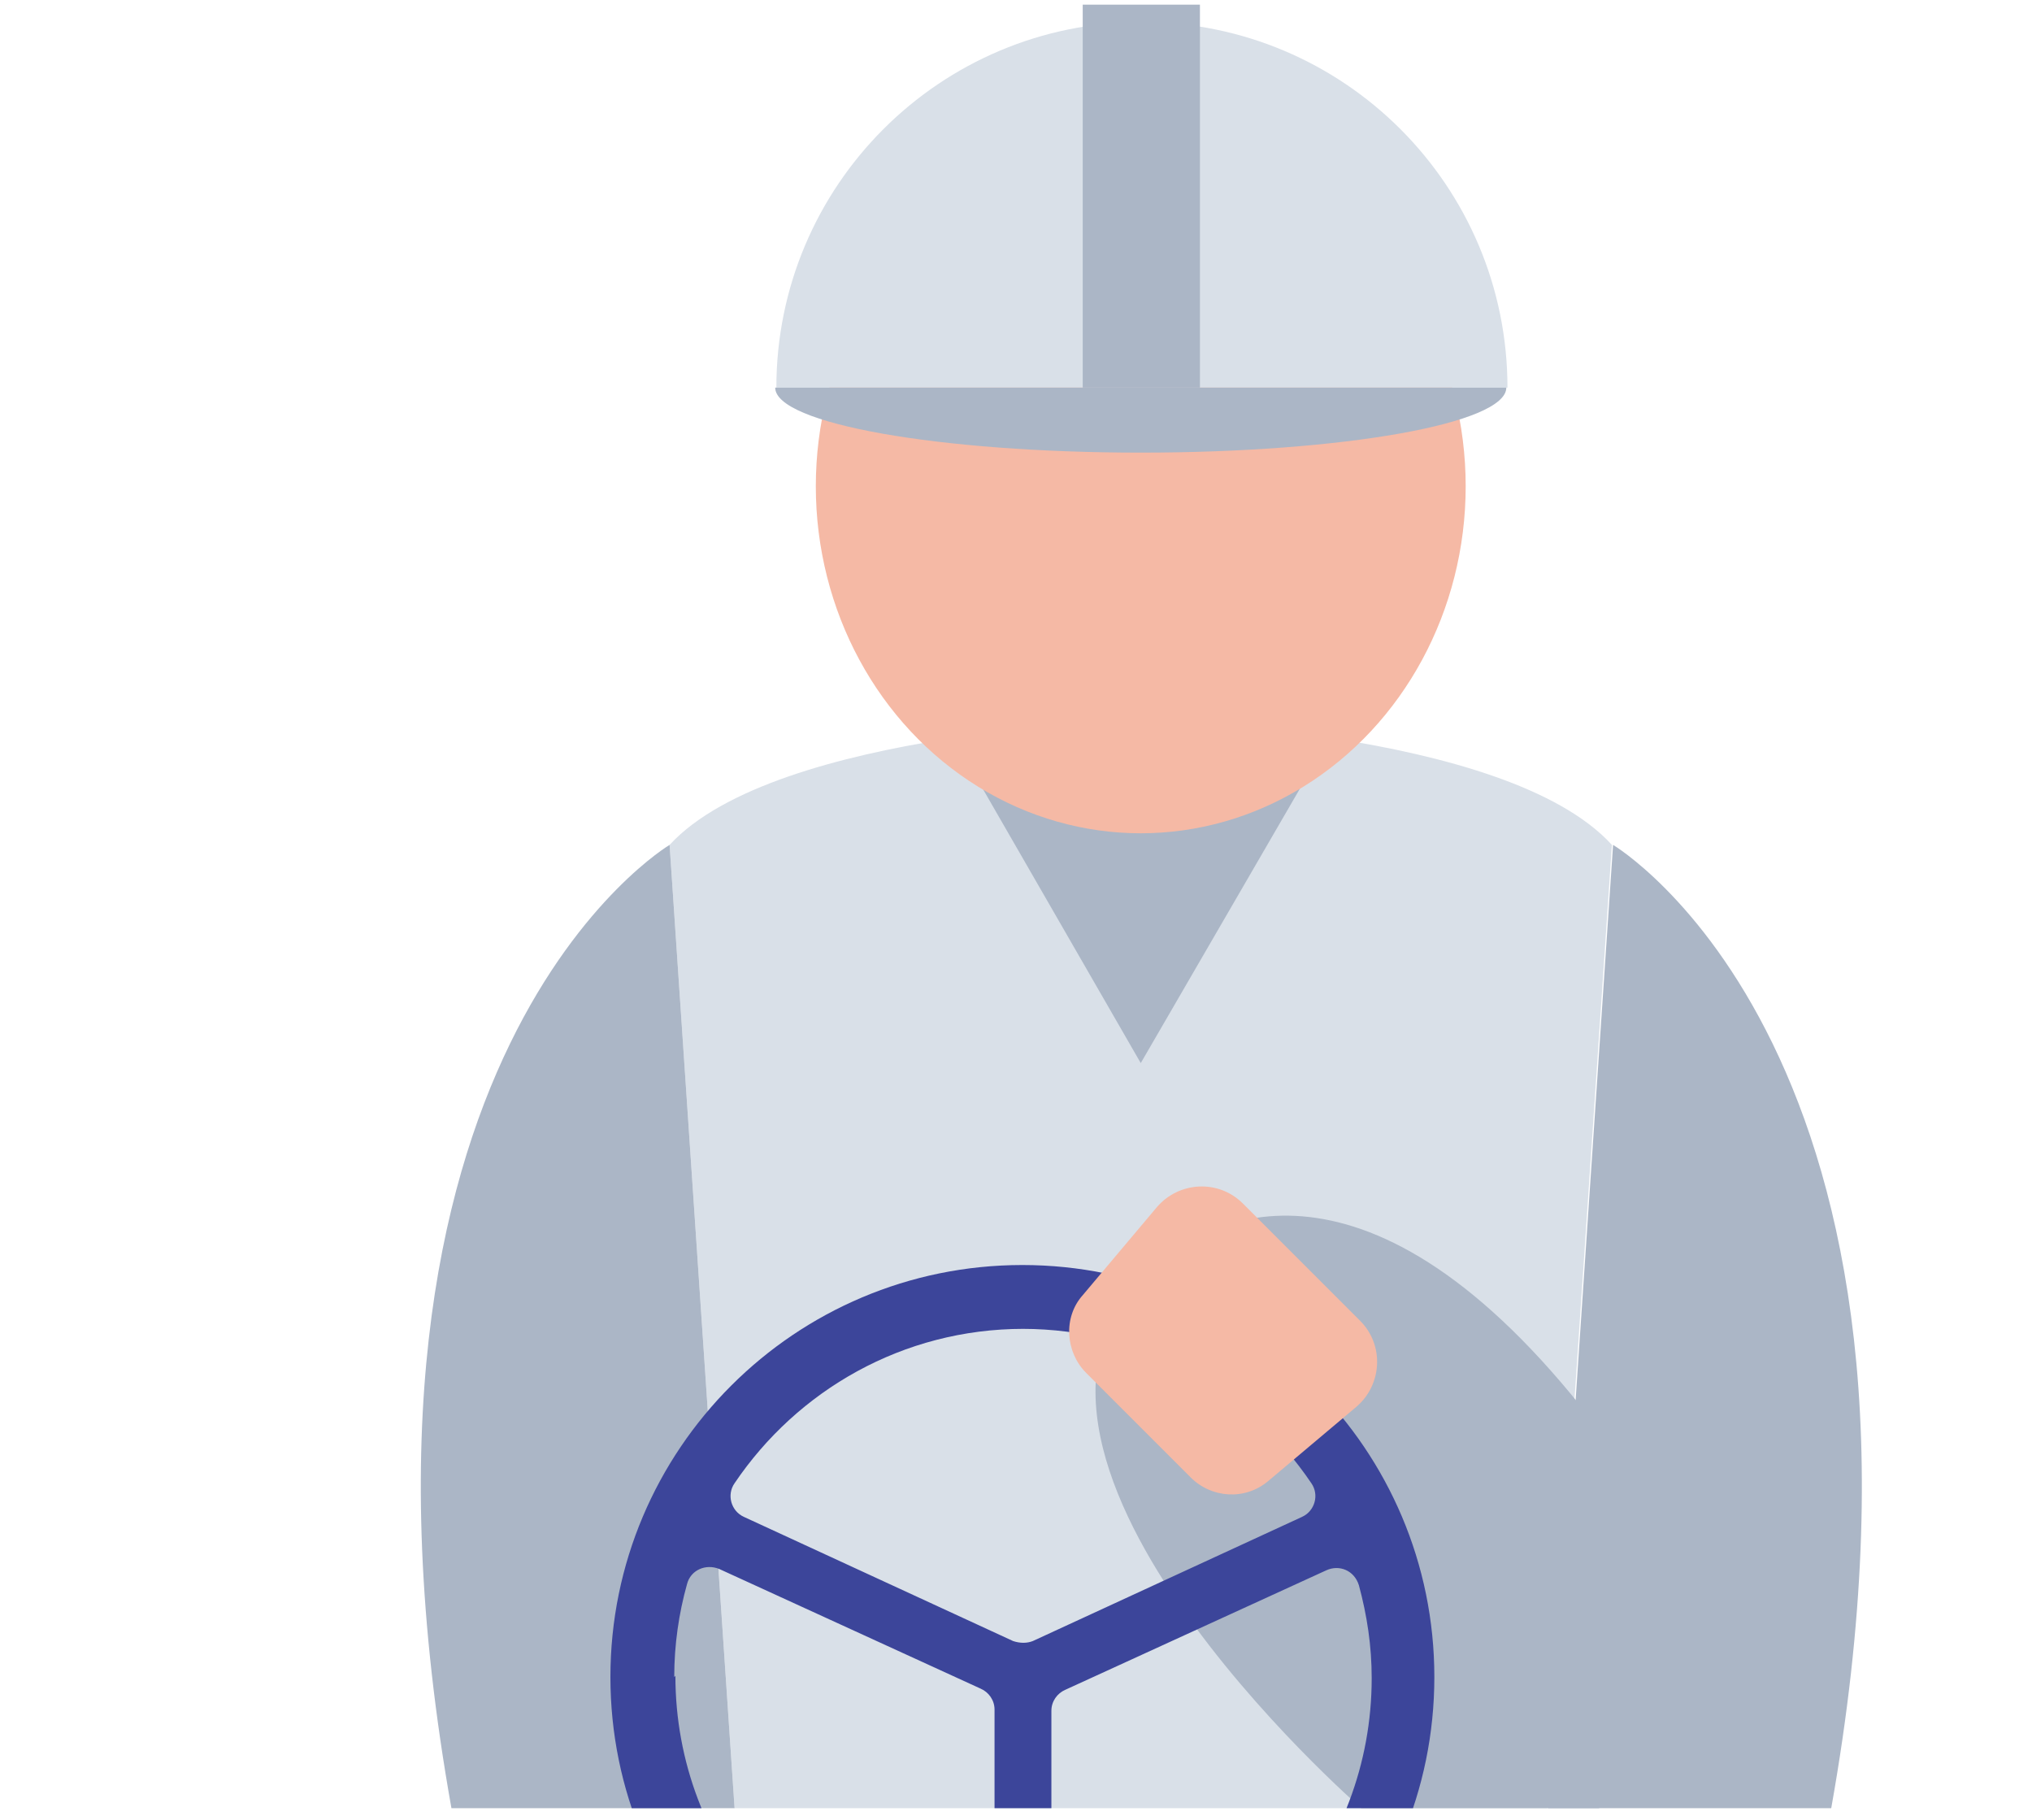<?xml version="1.0" encoding="UTF-8"?>
<svg id="_レイヤー_1" xmlns="http://www.w3.org/2000/svg" width="175.1" height="156.8" version="1.1" xmlns:xlink="http://www.w3.org/1999/xlink" viewBox="0 0 175.1 156.8">
  <!-- Generator: Adobe Illustrator 29.2.1, SVG Export Plug-In . SVG Version: 2.1.0 Build 116)  -->
  <defs>
    <style>
      .st0 {
        fill: none;
      }

      .st1 {
        fill: #d9e0e8;
      }

      .st2 {
        fill: #f5b9a5;
      }

      .st3 {
        clip-path: url(#clippath);
      }

      .st4 {
        fill: #3c459a;
      }

      .st5 {
        fill: #abb6c6;
      }
    </style>
    <clipPath id="clippath">
      <rect class="st0" x="47.8" y="104.3" width="80.3" height="51.5"/>
    </clipPath>
  </defs>
  <path class="st1" d="M98.3,155.8h35s5.6-83,5.6-83c-9.2-10.1-40.6-10.7-40.6-10.7,0,0-31.4.7-40.6,10.7l5.6,83h35Z"/>
  <polygon class="st5" points="98.3 91.6 112.8 66.6 83.9 66.6 98.3 91.6"/>
  <path class="st5" d="M57.7,72.8s-30.4,18-18.8,83h24.4l-5.6-83Z"/>
  <path class="st5" d="M139,72.8s30.4,18,18.8,83h-24.4s5.6-83,5.6-83Z"/>
  <path class="st5" d="M99.5,109c5.7-4.9,20-10.9,39.5,15.8l-1.2,31h-20.5s-35.9-31.2-17.8-46.9Z"/>
  <g class="st3">
    <path class="st4" d="M88.1,109c-19.6,0-35.5,15.9-35.5,35.5s15.9,35.5,35.5,35.5,35.5-15.9,35.5-35.5-15.9-35.5-35.5-35.5ZM88.1,114.5c10.4,0,19.5,5.3,24.9,13.3.7,1,.3,2.4-.8,2.9l-23.2,10.7c-.5.2-1.1.2-1.7,0l-23.2-10.7c-1.1-.5-1.5-1.9-.8-2.9,5.4-8,14.5-13.3,24.9-13.3ZM58.1,144.5c0-2.8.4-5.5,1.1-8,.3-1.2,1.6-1.8,2.8-1.3l22.5,10.3c.7.3,1.2,1,1.2,1.8v24.7c0,1.2-1.1,2.2-2.3,2-14.3-2.3-25.2-14.7-25.2-29.6ZM90.6,172.1v-24.7c0-.8.5-1.5,1.2-1.8l22.5-10.3c1.1-.5,2.4,0,2.8,1.3.7,2.6,1.1,5.2,1.1,8,0,14.9-10.9,27.3-25.2,29.6-1.2.2-2.3-.8-2.3-2Z"/>
  </g>
  <ellipse class="st2" cx="98.3" cy="41.9" rx="28" ry="29.9"/>
  <g>
    <path class="st1" d="M129.9,33.4c0-17.4-14.1-31.5-31.5-31.5s-31.5,14.1-31.5,31.5h63Z"/>
    <path class="st5" d="M66.8,33.4c0,3.1,14.1,5.6,31.5,5.6s31.5-2.5,31.5-5.6h-63Z"/>
    <rect class="st5" x="93.3" y=".4" width="10.1" height="33"/>
  </g>
  <path class="st2" d="M107,103.6l10.2,10.2c2.1,2.1,1.9,5.5-.3,7.4l-7.6,6.4c-2,1.7-4.9,1.5-6.7-.3l-9-9c-1.8-1.8-2-4.8-.3-6.7l6.4-7.6c1.9-2.2,5.3-2.4,7.4-.3Z"/>
</svg>